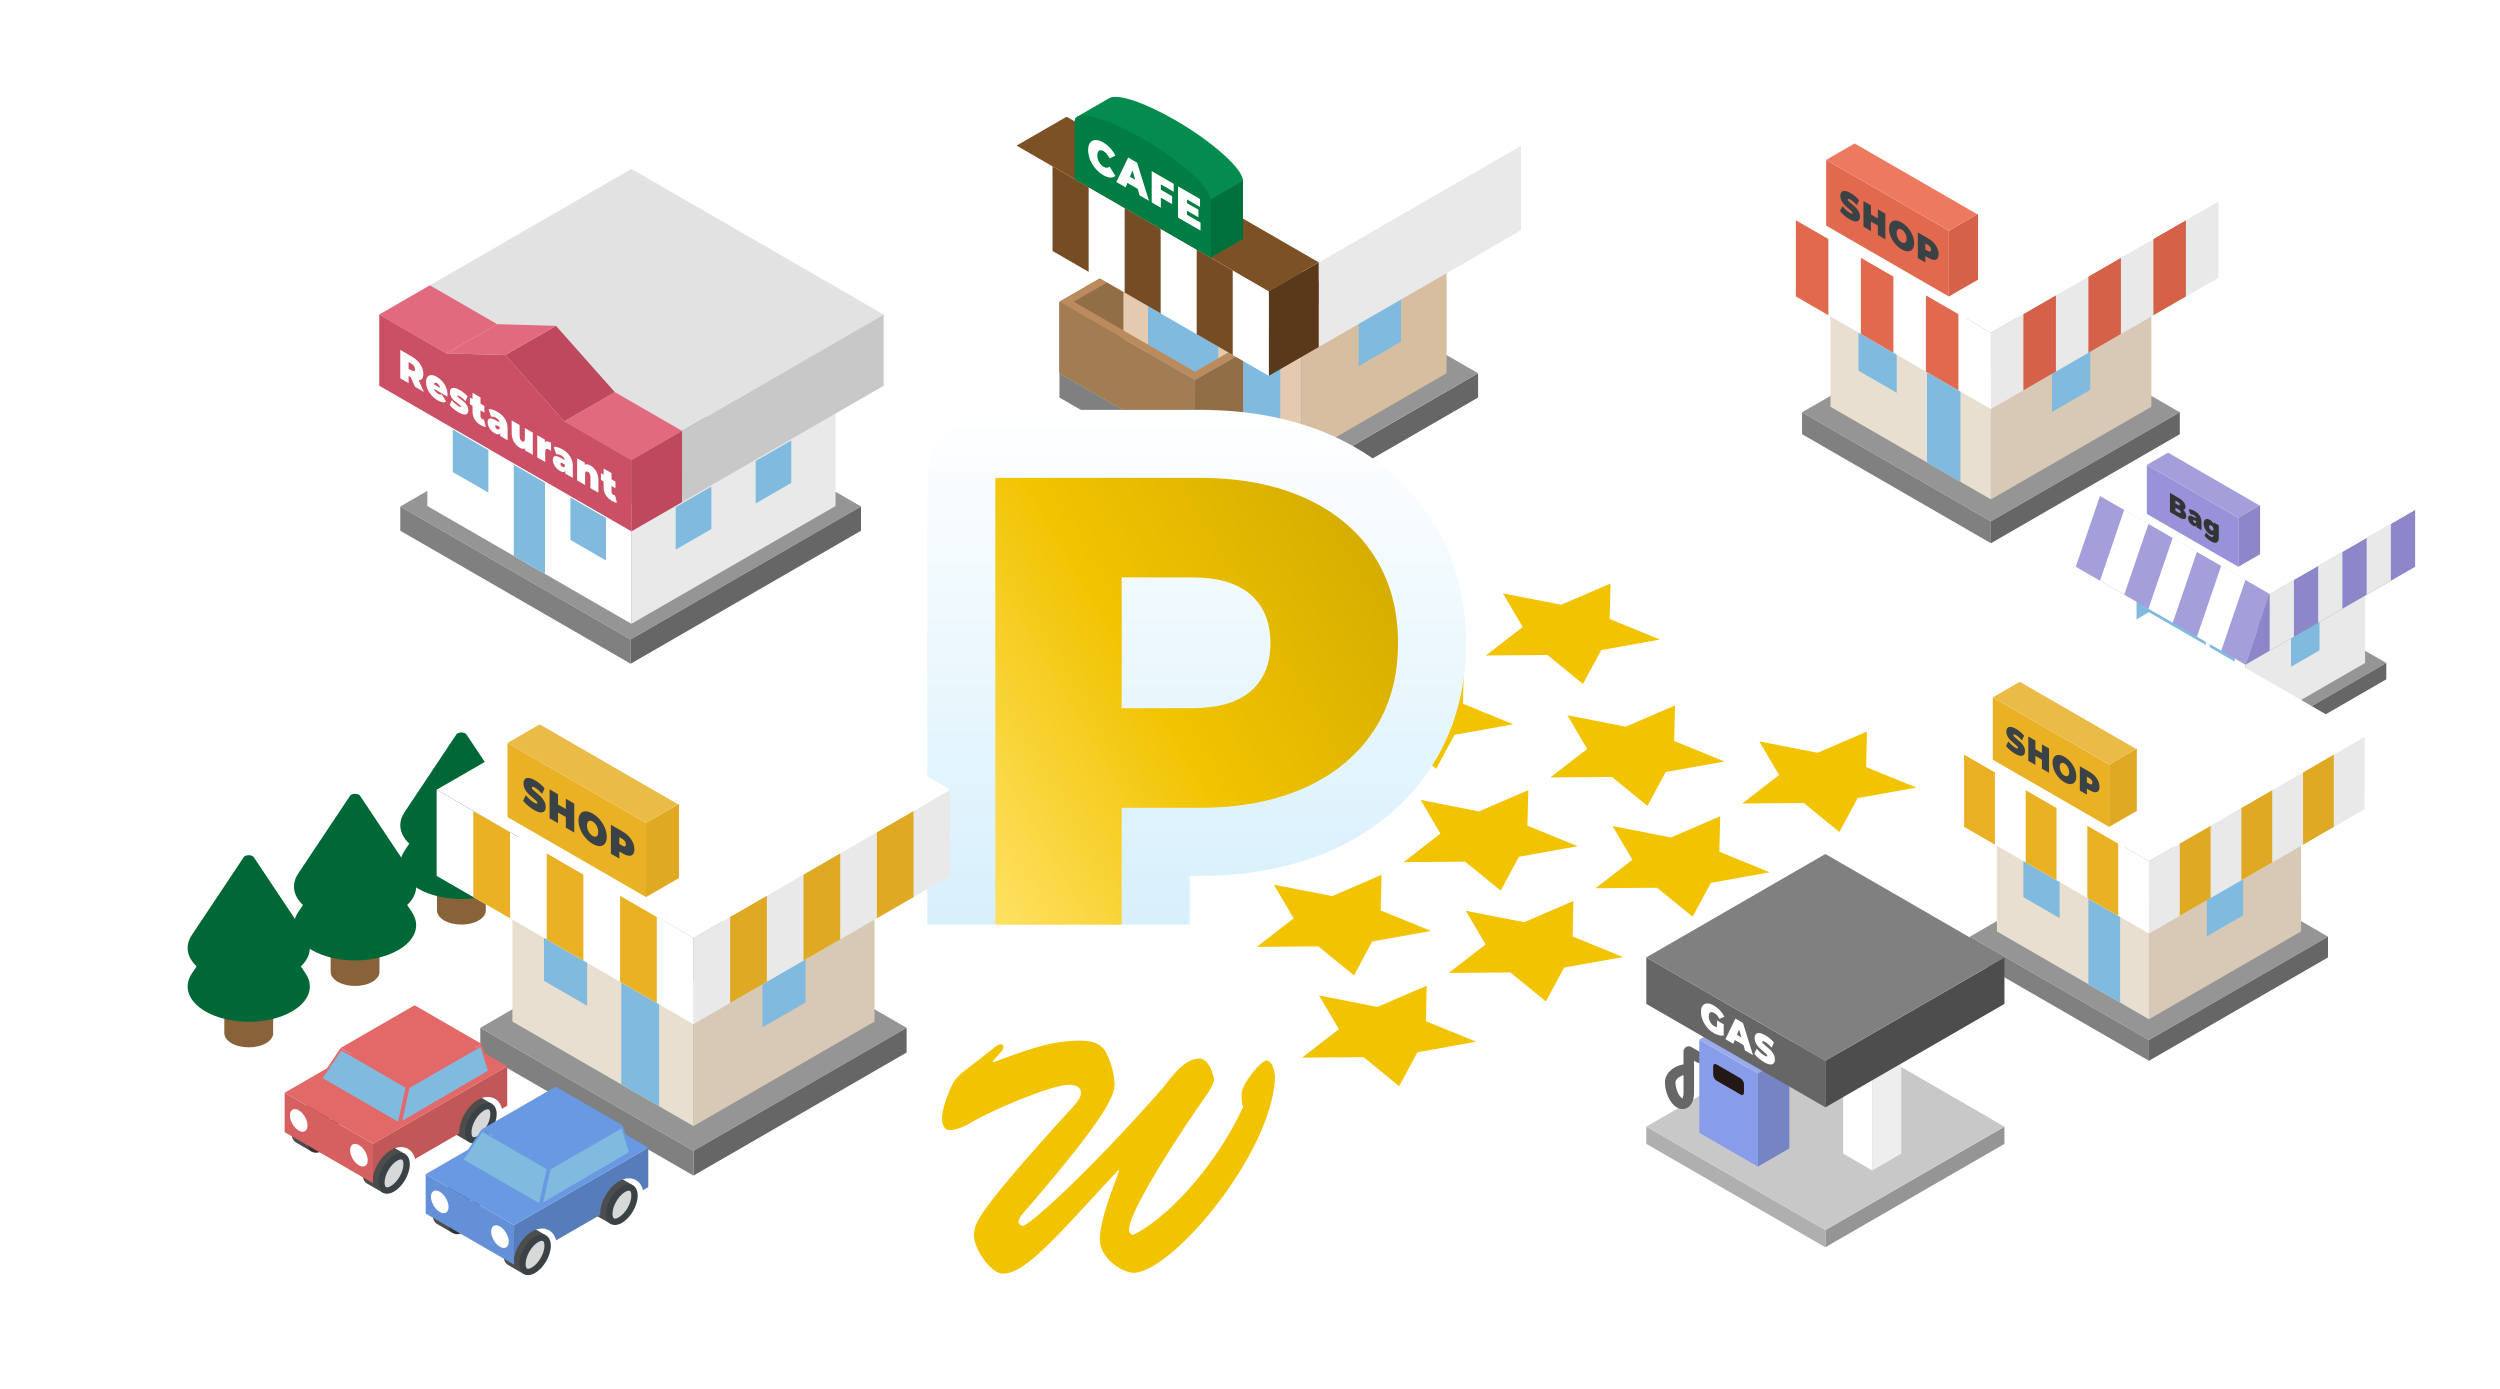 <?xml version="1.0" encoding="utf-8"?>
<!-- Generator: Adobe Illustrator 15.1.0, SVG Export Plug-In . SVG Version: 6.00 Build 0)  -->
<!DOCTYPE svg PUBLIC "-//W3C//DTD SVG 1.1//EN" "http://www.w3.org/Graphics/SVG/1.1/DTD/svg11.dtd">
<svg version="1.1" id="obj" xmlns="http://www.w3.org/2000/svg" xmlns:xlink="http://www.w3.org/1999/xlink" x="0px" y="0px"
	 width="258.858px" height="143.777px" viewBox="0 0 258.858 143.777" enable-background="new 0 0 258.858 143.777"
	 xml:space="preserve">
<rect fill="none" width="258.858" height="143.777"/>
<g>
	<g opacity="0.8">
		<path fill="#FFFFFF" d="M84.18,88.676c-2.522,0-4.955-0.569-6.674-1.563L26.629,57.738c-1.405-0.812-2.211-1.827-2.21-2.787
			c0-0.96,0.806-1.976,2.21-2.786l31.998-18.473c1.719-0.992,4.151-1.562,6.672-1.562c2.523,0,4.955,0.569,6.675,1.563
			l50.874,29.373c1.404,0.812,2.211,1.827,2.211,2.787s-0.807,1.976-2.211,2.787L90.853,87.113
			C89.134,88.106,86.702,88.676,84.18,88.676z"/>
	</g>
	<g opacity="0.8">
		<path fill="#FFFFFF" d="M141.819,121.953c-2.521,0-4.954-0.569-6.673-1.563L92.701,95.887c-1.405-0.812-2.211-1.827-2.211-2.787
			s0.806-1.976,2.211-2.787L158.2,52.496c1.721-0.993,4.152-1.563,6.676-1.563c2.521,0,4.953,0.569,6.673,1.562l42.445,24.504
			c1.405,0.811,2.21,1.826,2.21,2.786s-0.805,1.976-2.21,2.787l-65.501,37.818C146.774,121.384,144.341,121.953,141.819,121.953z"/>
	</g>
	<g opacity="0.8">
		<path fill="#FFFFFF" d="M131.37,61.429c-2.522,0-4.955-0.569-6.674-1.562L92.7,41.391c-1.404-0.811-2.21-1.826-2.21-2.786
			c0-0.961,0.806-1.977,2.211-2.787l31.996-18.471c1.72-0.992,4.152-1.562,6.675-1.562c2.521,0,4.955,0.569,6.674,1.562
			l31.995,18.471c1.405,0.811,2.21,1.827,2.21,2.787s-0.805,1.976-2.209,2.786l-32,18.477
			C136.323,60.859,133.891,61.429,131.37,61.429z"/>
	</g>
	<g opacity="0.8">
		<path fill="#FFFFFF" d="M206.147,66.396c-2.514,0-4.945-0.57-6.67-1.566L172.981,49.53c-1.48-0.854-2.328-1.955-2.328-3.021
			s0.848-2.166,2.328-3.021l26.498-15.299c1.725-0.996,4.156-1.566,6.67-1.566s4.945,0.57,6.67,1.566l26.494,15.297
			c1.48,0.854,2.33,1.955,2.33,3.021s-0.85,2.166-2.329,3.021l-26.498,15.301C211.091,65.825,208.661,66.396,206.147,66.396z"/>
	</g>
	<g opacity="0.8">
		<path fill="#FFFFFF" d="M111.684,139.353c-2.522,0-4.955-0.569-6.674-1.562l-14.938-8.627c-1.404-0.811-2.21-1.826-2.21-2.786
			s0.806-1.977,2.211-2.787l14.938-8.623c1.72-0.992,4.152-1.562,6.675-1.562c2.521,0,4.954,0.569,6.674,1.562l14.938,8.623
			c1.405,0.811,2.21,1.827,2.21,2.787s-0.805,1.976-2.209,2.786l-14.942,8.627C116.638,138.783,114.206,139.353,111.684,139.353z"/>
	</g>
	<g opacity="0.8">
		<path fill="#FFFFFF" d="M232.5,82.01c-2.262,0-4.447-0.514-5.998-1.409l-13.064-7.544c-1.332-0.769-2.095-1.759-2.095-2.717
			s0.763-1.948,2.095-2.716l13.066-7.545c1.551-0.896,3.736-1.409,5.998-1.409c2.26,0,4.447,0.514,5.998,1.409l13.066,7.545
			c1.33,0.768,2.094,1.758,2.094,2.716s-0.764,1.948-2.094,2.716l-13.068,7.545C236.948,81.496,234.76,82.01,232.5,82.01z"/>
	</g>
	<g opacity="0.8">
		<path fill="#FFFFFF" d="M222.51,114.055c-2.521,0-4.954-0.569-6.674-1.563l-18.311-10.574c-1.404-0.811-2.209-1.826-2.21-2.786
			c0-0.961,0.806-1.977,2.21-2.788l18.314-10.572c1.72-0.993,4.151-1.563,6.674-1.563c2.521,0,4.955,0.569,6.674,1.563
			l18.311,10.572c1.404,0.811,2.21,1.826,2.21,2.787c0,0.96-0.806,1.976-2.21,2.787l-18.315,10.574
			C227.463,113.485,225.032,114.055,222.51,114.055z"/>
	</g>
	<g opacity="0.8">
		<path fill="#FFFFFF" d="M55.842,137.485c-2.131,0-4.188-0.48-5.641-1.319l-43-24.828c-1.188-0.686-1.868-1.544-1.868-2.355
			s0.681-1.67,1.868-2.355l43.003-24.824c1.453-0.839,3.51-1.319,5.641-1.319s4.188,0.48,5.641,1.319l42.997,24.824
			c1.187,0.686,1.868,1.544,1.868,2.355s-0.681,1.67-1.868,2.355l-43.001,24.828C60.029,137.005,57.973,137.485,55.842,137.485z"/>
	</g>
	<g>
		<g>
			<g>
				<g>
					<polygon fill="#959595" points="65.299,38.666 41.447,52.443 65.299,66.211 89.151,52.443 					"/>
					<polygon fill="#808080" points="65.299,68.725 41.447,54.953 41.447,52.443 65.299,66.211 					"/>
					<polygon fill="#666666" points="89.151,54.953 65.299,68.725 65.299,66.211 89.151,52.443 					"/>
				</g>
			</g>
			<g>
				<g>
					<polygon fill="#FFFFFF" points="44.248,52.395 65.379,64.59 65.379,52.139 44.248,39.939 					"/>
					<polygon fill="#80BBDF" points="59.063,55.908 62.75,58.037 62.75,53.637 59.063,51.506 					"/>
					<polygon fill="#80BBDF" points="46.877,48.877 50.569,51.006 50.569,46.607 46.877,44.475 					"/>
					<polygon fill="#80BBDF" points="53.198,57.559 56.434,59.428 56.434,49.992 53.198,48.123 					"/>
					<polygon fill="#E9E9E9" points="65.379,64.59 86.516,52.395 86.516,39.941 65.379,52.139 					"/>
					<polygon fill="#80BBDF" points="69.965,56.91 73.659,54.779 73.659,50.379 69.965,52.512 					"/>
					<polygon fill="#80BBDF" points="78.243,52.131 81.932,50.002 81.932,45.604 78.243,47.732 					"/>
				</g>
			</g>
			<g>
				<g>
					<polygon fill="#E2E2E2" points="65.379,17.492 39.27,32.568 65.379,47.646 91.497,32.568 					"/>
					<polygon fill="#E26A7F" points="63.659,40.602 58.419,43.625 65.379,47.646 70.625,44.619 					"/>
					<polygon fill="#E26A7F" points="44.508,29.543 39.27,32.568 46.233,36.594 51.477,33.564 					"/>
					<polygon fill="#BE485D" points="70.625,44.619 65.379,47.646 65.379,55.018 70.625,51.99 					"/>
					<polygon fill="#C8C8C8" points="91.497,32.568 70.625,44.619 70.625,51.99 91.497,39.941 					"/>
					<polygon fill="#CB4F65" points="58.419,43.625 52.323,36.762 46.233,36.594 39.27,32.568 39.27,39.939 65.379,55.018 
						65.379,47.646 					"/>
					<polygon fill="#BE485D" points="57.565,33.738 52.323,36.762 58.419,43.625 63.659,40.602 					"/>
					<polygon fill="#E26A7F" points="57.565,33.738 52.323,36.762 46.233,36.594 51.477,33.564 					"/>
					<g>
						<path fill="#FFFFFF" d="M42.538,39.064l-0.233-0.135v0.74l-0.859-0.496V36.23l1.227,0.708c0.236,0.136,0.441,0.3,0.616,0.49
							s0.31,0.397,0.404,0.62s0.142,0.446,0.142,0.671c0,0.21-0.041,0.37-0.124,0.479c-0.083,0.108-0.202,0.165-0.357,0.168
							l0.535,1.217l-0.918-0.529L42.538,39.064z M42.879,37.914c-0.059-0.094-0.146-0.175-0.262-0.242l-0.313-0.181v0.69
							l0.313,0.181c0.117,0.067,0.204,0.087,0.262,0.061s0.088-0.094,0.088-0.203S42.938,38.008,42.879,37.914z"/>
						<path fill="#FFFFFF" d="M46.323,41.061l-1.384-0.799c0.029,0.104,0.078,0.199,0.146,0.284
							c0.068,0.085,0.153,0.157,0.255,0.216c0.087,0.051,0.161,0.08,0.221,0.09c0.059,0.009,0.124,0.003,0.195-0.018l0.43,0.748
							c-0.195,0.135-0.485,0.09-0.871-0.133c-0.24-0.139-0.451-0.311-0.634-0.519c-0.182-0.208-0.323-0.432-0.422-0.671
							c-0.1-0.24-0.149-0.473-0.149-0.7c0-0.229,0.049-0.407,0.147-0.531c0.098-0.124,0.233-0.187,0.404-0.188
							c0.171-0.003,0.363,0.059,0.577,0.182c0.201,0.116,0.385,0.269,0.552,0.457c0.166,0.188,0.299,0.401,0.396,0.637
							c0.099,0.236,0.147,0.479,0.147,0.729C46.333,40.858,46.33,40.931,46.323,41.061z M45.034,39.631
							c-0.056,0.021-0.092,0.076-0.109,0.164l0.641,0.37c-0.017-0.105-0.054-0.201-0.109-0.288
							c-0.056-0.087-0.126-0.154-0.211-0.203C45.16,39.624,45.089,39.609,45.034,39.631z"/>
						<path fill="#FFFFFF" d="M46.959,42.336c-0.165-0.137-0.299-0.27-0.4-0.395l0.226-0.496c0.092,0.117,0.201,0.231,0.328,0.34
							c0.126,0.109,0.249,0.199,0.368,0.268c0.095,0.055,0.161,0.084,0.198,0.087c0.038,0.003,0.057-0.013,0.057-0.049
							s-0.024-0.075-0.071-0.117c-0.048-0.041-0.125-0.1-0.231-0.176c-0.163-0.116-0.301-0.225-0.416-0.325
							c-0.114-0.102-0.214-0.227-0.3-0.378c-0.086-0.15-0.129-0.319-0.129-0.507c0-0.148,0.039-0.261,0.117-0.333
							c0.077-0.073,0.193-0.1,0.348-0.081s0.339,0.092,0.555,0.216c0.151,0.087,0.298,0.188,0.442,0.304
							c0.145,0.115,0.268,0.233,0.37,0.354l-0.226,0.497c-0.175-0.214-0.366-0.38-0.575-0.5c-0.18-0.104-0.27-0.12-0.27-0.046
							c0,0.035,0.024,0.076,0.073,0.119s0.125,0.102,0.229,0.177c0.163,0.116,0.301,0.226,0.414,0.327
							c0.112,0.101,0.212,0.228,0.298,0.378s0.129,0.319,0.129,0.507c0,0.145-0.039,0.252-0.117,0.324s-0.194,0.101-0.35,0.08
							c-0.155-0.02-0.343-0.093-0.563-0.221C47.292,42.592,47.125,42.475,46.959,42.336z"/>
						<path fill="#FFFFFF" d="M50.304,44.208c-0.124,0.01-0.292-0.047-0.506-0.17c-0.279-0.161-0.494-0.363-0.645-0.605
							c-0.15-0.242-0.226-0.519-0.226-0.831v-0.588l-0.273-0.158v-0.693l0.273,0.158v-0.645l0.823,0.476v0.644l0.408,0.235v0.693
							l-0.408-0.235v0.581c0,0.069,0.016,0.134,0.047,0.19c0.032,0.059,0.073,0.102,0.124,0.131c0.07,0.041,0.132,0.055,0.186,0.044
							L50.304,44.208z"/>
						<path fill="#FFFFFF" d="M52.279,43.357c0.185,0.287,0.277,0.619,0.277,0.995v1.236l-0.765-0.441v-0.303
							c-0.095,0.175-0.283,0.181-0.564,0.019c-0.158-0.091-0.292-0.199-0.402-0.327c-0.111-0.126-0.194-0.261-0.252-0.401
							c-0.057-0.141-0.085-0.278-0.085-0.413c0-0.227,0.075-0.356,0.226-0.388c0.15-0.029,0.379,0.043,0.685,0.22l0.332,0.191
							c-0.027-0.194-0.152-0.356-0.375-0.485c-0.09-0.053-0.181-0.088-0.273-0.11c-0.092-0.021-0.171-0.021-0.237-0.004
							l-0.262-0.777c0.114-0.017,0.252,0,0.413,0.047s0.322,0.117,0.483,0.21C51.828,42.826,52.095,43.07,52.279,43.357z
							 M51.631,44.47c0.046-0.01,0.08-0.044,0.102-0.104v-0.16l-0.204-0.117c-0.167-0.097-0.251-0.081-0.251,0.048
							c0,0.054,0.018,0.108,0.053,0.163c0.035,0.056,0.083,0.1,0.144,0.135C51.533,44.468,51.585,44.48,51.631,44.47z"/>
						<path fill="#FFFFFF" d="M55.166,44.796v2.3l-0.783-0.452v-0.219c-0.073,0.045-0.158,0.062-0.255,0.048
							c-0.097-0.012-0.2-0.05-0.31-0.113c-0.252-0.146-0.455-0.352-0.607-0.617c-0.153-0.268-0.23-0.579-0.23-0.938v-1.27
							l0.823,0.476v1.105c0,0.156,0.022,0.281,0.066,0.374c0.043,0.092,0.107,0.163,0.192,0.212
							c0.081,0.047,0.147,0.048,0.201,0.005c0.053-0.044,0.08-0.146,0.08-0.306v-1.08L55.166,44.796z"/>
						<path fill="#FFFFFF" d="M57.056,45.845v0.841c-0.066-0.05-0.126-0.09-0.182-0.122c-0.282-0.162-0.423-0.079-0.423,0.253v1.021
							l-0.823-0.476v-2.3l0.783,0.452v0.248C56.557,45.653,56.771,45.681,57.056,45.845z"/>
						<path fill="#FFFFFF" d="M59.031,47.256c0.185,0.287,0.277,0.619,0.277,0.995v1.236l-0.765-0.442v-0.303
							c-0.095,0.176-0.283,0.182-0.564,0.02c-0.158-0.092-0.292-0.2-0.402-0.327c-0.111-0.126-0.194-0.261-0.252-0.401
							c-0.057-0.141-0.085-0.278-0.085-0.413c0-0.227,0.075-0.356,0.226-0.388c0.15-0.03,0.379,0.043,0.685,0.22l0.332,0.191
							c-0.027-0.195-0.152-0.357-0.375-0.486c-0.09-0.052-0.181-0.088-0.273-0.109c-0.092-0.021-0.171-0.022-0.237-0.004
							l-0.262-0.777c0.114-0.017,0.252,0,0.413,0.047c0.161,0.046,0.322,0.117,0.483,0.21C58.58,46.725,58.847,46.969,59.031,47.256
							z M58.383,48.368c0.046-0.01,0.08-0.045,0.102-0.104v-0.16l-0.204-0.117c-0.167-0.098-0.251-0.081-0.251,0.048
							c0,0.054,0.018,0.107,0.053,0.163s0.083,0.1,0.144,0.135C58.285,48.366,58.337,48.379,58.383,48.368z"/>
						<path fill="#FFFFFF" d="M61.734,48.802c0.149,0.257,0.224,0.558,0.224,0.903v1.312l-0.823-0.476v-1.148
							c0-0.262-0.081-0.441-0.243-0.535c-0.093-0.053-0.168-0.059-0.225-0.018s-0.086,0.142-0.086,0.301v1.081l-0.822-0.475v-2.3
							l0.783,0.451v0.227c0.077-0.045,0.167-0.061,0.27-0.046c0.102,0.015,0.212,0.056,0.331,0.125
							C61.387,48.346,61.584,48.545,61.734,48.802z"/>
						<path fill="#FFFFFF" d="M63.875,52.044c-0.124,0.01-0.293-0.047-0.506-0.17c-0.279-0.161-0.494-0.363-0.645-0.605
							s-0.226-0.52-0.226-0.831v-0.589l-0.273-0.157v-0.693l0.273,0.157v-0.644l0.822,0.476v0.644l0.408,0.235v0.693l-0.408-0.235
							v0.581c0,0.069,0.017,0.133,0.048,0.19c0.031,0.059,0.072,0.102,0.124,0.131c0.069,0.041,0.132,0.055,0.186,0.044
							L63.875,52.044z"/>
					</g>
				</g>
			</g>
		</g>
	</g>
	<g>
		<g>
			<g>
				<g>
					<polygon fill="#959595" points="206.145,31.4 225.702,42.689 206.145,53.98 186.59,42.689 					"/>
					<polygon fill="#666666" points="225.702,44.959 206.145,56.25 206.145,53.98 225.702,42.689 					"/>
					<polygon fill="#808080" points="206.145,56.25 186.59,44.957 186.59,42.689 206.145,53.98 					"/>
				</g>
			</g>
			<g>
				<g>
					<polygon fill="#D7C9B5" points="206.147,51.709 222.76,42.117 222.756,28.756 206.145,38.348 					"/>
					<polygon fill="#80BBDF" points="216.432,40.365 212.469,42.65 212.469,37.93 216.432,35.645 					"/>
					<polygon fill="#E9DFD1" points="206.147,51.709 189.534,42.117 189.534,28.756 206.147,38.348 					"/>
					<polygon fill="#80BBDF" points="196.393,40.67 192.432,38.387 192.432,33.666 196.393,35.947 					"/>
					<polygon fill="#80BBDF" points="202.991,49.887 199.524,47.889 199.524,37.756 202.991,39.762 					"/>
				</g>
			</g>
			<g>
				<g>
					<polygon fill="#E9E9E9" points="206.145,34.451 229.708,20.848 229.704,28.756 206.145,42.357 					"/>
					<g>
						<polygon fill="#D46148" points="219.606,26.678 216.241,28.621 216.241,36.529 219.606,34.584 						"/>
						<polygon fill="#D46148" points="226.336,22.791 222.973,24.732 222.973,32.643 226.336,30.697 						"/>
						<polygon fill="#D46148" points="212.877,30.564 209.51,32.51 209.51,40.416 212.877,38.471 						"/>
					</g>
					<polygon fill="#FFFFFF" points="182.586,20.848 206.145,34.451 206.145,42.357 182.586,28.756 					"/>
					<g>
						<polygon fill="#E0694E" points="196.047,28.621 192.68,26.676 192.68,34.584 196.047,36.529 						"/>
						<polygon fill="#E0694E" points="202.78,32.51 199.413,30.564 199.413,38.471 202.78,40.416 						"/>
						<polygon fill="#E0694E" points="189.317,24.732 185.952,22.791 185.952,30.697 189.317,32.643 						"/>
					</g>
					<polygon fill="#FFFFFF" points="206.145,7.248 229.704,20.848 206.145,34.451 182.586,20.848 					"/>
				</g>
			</g>
			<g>
				<g>
					<polygon fill="#D46148" points="204.815,28.955 201.79,30.697 201.79,23.889 204.815,22.139 					"/>
					<polygon fill="#E0694E" points="201.79,30.697 189.086,23.363 189.086,16.555 201.79,23.889 					"/>
					<polygon fill="#ED7A5F" points="201.79,23.889 189.086,16.555 192.036,14.854 204.737,22.186 					"/>
					<g>
						<path fill="#3B4245" d="M190.965,22.316c-0.182-0.153-0.33-0.306-0.445-0.457l0.25-0.508c0.108,0.137,0.231,0.267,0.367,0.389
							c0.136,0.123,0.266,0.221,0.391,0.293c0.107,0.062,0.185,0.094,0.23,0.096c0.046,0.003,0.068-0.021,0.068-0.068
							c0-0.056-0.029-0.113-0.09-0.177c-0.061-0.063-0.159-0.15-0.297-0.263c-0.178-0.146-0.326-0.276-0.443-0.395
							c-0.119-0.118-0.223-0.258-0.31-0.422c-0.088-0.162-0.132-0.34-0.132-0.533c0-0.166,0.041-0.295,0.122-0.385
							s0.202-0.127,0.363-0.112s0.356,0.088,0.587,0.221c0.156,0.091,0.313,0.2,0.465,0.328c0.151,0.127,0.285,0.262,0.402,0.404
							l-0.234,0.515c-0.225-0.262-0.438-0.451-0.641-0.567c-0.199-0.115-0.299-0.117-0.299-0.006c0,0.053,0.029,0.11,0.09,0.171
							c0.059,0.061,0.156,0.145,0.291,0.254c0.176,0.139,0.324,0.268,0.443,0.387c0.121,0.119,0.226,0.26,0.314,0.422
							c0.089,0.163,0.133,0.341,0.133,0.532c0,0.167-0.04,0.295-0.121,0.384c-0.081,0.088-0.202,0.126-0.363,0.113
							c-0.161-0.015-0.356-0.087-0.586-0.22C191.331,22.602,191.145,22.47,190.965,22.316z"/>
						<path fill="#3B4245" d="M195.215,22.129v2.655l-0.775-0.448v-0.979l-0.716-0.413v0.979l-0.775-0.448V20.82l0.775,0.447v0.94
							l0.716,0.413v-0.939L195.215,22.129z"/>
						<path fill="#3B4245" d="M196.232,25.254c-0.197-0.233-0.352-0.487-0.463-0.763c-0.112-0.276-0.168-0.548-0.168-0.813
							s0.056-0.471,0.168-0.617c0.111-0.146,0.266-0.223,0.463-0.229c0.196-0.005,0.419,0.064,0.667,0.207s0.471,0.331,0.667,0.563
							c0.197,0.233,0.352,0.487,0.464,0.763c0.111,0.275,0.167,0.546,0.167,0.812s-0.056,0.472-0.167,0.619
							c-0.112,0.146-0.267,0.223-0.464,0.228c-0.196,0.005-0.419-0.064-0.667-0.207S196.428,25.485,196.232,25.254z M197.161,25.161
							c0.077-0.01,0.139-0.051,0.186-0.124c0.045-0.074,0.068-0.177,0.068-0.312c0-0.134-0.023-0.265-0.068-0.391
							c-0.047-0.126-0.108-0.239-0.186-0.339c-0.078-0.1-0.166-0.177-0.262-0.232s-0.184-0.078-0.262-0.068
							c-0.077,0.01-0.139,0.051-0.186,0.124c-0.045,0.073-0.068,0.177-0.068,0.311c0,0.135,0.023,0.265,0.068,0.392
							c0.047,0.126,0.108,0.238,0.186,0.338c0.078,0.1,0.166,0.177,0.262,0.232S197.083,25.17,197.161,25.161z"/>
						<path fill="#3B4245" d="M200.239,25.149c0.158,0.173,0.279,0.358,0.364,0.56s0.128,0.402,0.128,0.605
							c0,0.201-0.043,0.354-0.128,0.457c-0.085,0.102-0.206,0.148-0.364,0.138c-0.158-0.01-0.344-0.075-0.556-0.198l-0.331-0.191
							v0.652l-0.776-0.448v-2.655l1.107,0.64C199.895,24.83,200.081,24.978,200.239,25.149z M199.87,26.047
							c0.053-0.023,0.08-0.086,0.08-0.185s-0.027-0.189-0.08-0.274c-0.052-0.086-0.131-0.157-0.236-0.218l-0.281-0.163v0.622
							l0.281,0.163C199.739,26.053,199.818,26.07,199.87,26.047z"/>
					</g>
				</g>
			</g>
		</g>
	</g>
	<g>
		<polygon fill="#F1C300" points="155.616,61.436 157.667,64.922 153.85,67.869 160.227,67.818 163.905,70.824 165.795,67.313 
			171.875,66.221 166.674,64.096 166.758,60.42 161.653,62.619 		"/>
		<polygon fill="#F1C300" points="140.422,70.205 142.471,73.693 138.657,76.643 145.032,76.594 148.711,79.598 150.602,76.084 
			156.684,74.994 151.483,72.869 151.565,69.189 146.459,71.391 		"/>
		<polygon fill="#F1C300" points="125.229,78.979 127.278,82.465 123.462,85.414 129.84,85.365 133.518,88.369 135.407,84.857 
			141.491,83.766 136.288,81.641 136.372,77.961 131.266,80.162 		"/>
		<polygon fill="#F1C300" points="182.163,76.764 184.211,80.248 180.399,83.197 186.774,83.146 190.452,86.15 192.344,82.639 
			198.426,81.549 193.223,79.424 193.307,75.744 188.2,77.947 		"/>
		<polygon fill="#F1C300" points="166.969,85.533 169.02,89.021 165.208,91.971 171.581,91.92 175.258,94.922 177.149,91.412 
			183.231,90.32 178.03,88.197 178.114,84.516 173.006,86.717 		"/>
		<polygon fill="#F1C300" points="151.776,94.307 153.825,97.791 150.012,100.74 156.385,100.689 160.063,103.693 161.956,100.182 
			168.04,99.094 162.836,96.967 162.918,93.287 157.813,95.488 		"/>
		<polygon fill="#F1C300" points="136.583,103.076 138.631,106.564 134.817,109.514 141.194,109.463 144.872,112.467 
			146.762,108.955 152.842,107.861 147.643,105.74 147.727,102.061 142.62,104.262 		"/>
		<polygon fill="#F1C300" points="162.292,74.061 164.342,77.547 160.528,80.496 166.903,80.445 170.579,83.449 172.471,79.936 
			178.551,78.848 173.35,76.723 173.436,73.041 168.329,75.244 		"/>
		<polygon fill="#F1C300" points="147.098,82.83 149.149,86.316 145.334,89.268 151.708,89.219 155.385,92.221 157.278,88.711 
			163.356,87.619 158.157,85.494 158.241,81.814 153.133,84.018 		"/>
		<polygon fill="#F1C300" points="131.903,91.604 133.952,95.092 130.137,98.039 136.516,97.99 140.194,100.994 142.083,97.48 
			148.165,96.393 142.963,94.268 143.047,90.584 137.94,92.787 		"/>
	</g>
	<g>
		<g>
			<g>
				<g>
					<polygon fill="#666666" points="153.045,41.164 131.372,53.676 131.372,51.168 153.045,38.648 					"/>
					<polygon fill="#959595" points="131.372,26.135 109.698,38.648 131.372,51.168 153.045,38.648 					"/>
					<polygon fill="#808080" points="131.372,53.676 109.698,41.164 109.698,38.648 131.372,51.168 					"/>
				</g>
			</g>
			<g>
				<g>
					<polygon fill="#926E47" points="117.125,26.951 109.698,31.244 109.698,38.648 117.125,34.357 					"/>
					<polygon fill="#E4CBAF" points="134.731,47.336 116.321,36.707 116.321,21.9 134.731,32.527 					"/>
					<polygon fill="#80BBDF" points="126.139,42.375 118.866,38.174 118.866,26.951 126.139,31.15 					"/>
					<polygon fill="#80BBDF" points="132.567,46.088 128.719,43.865 128.719,32.643 132.567,34.861 					"/>
					<polygon fill="#D7BEA0" points="134.731,47.336 149.782,38.648 149.782,23.842 134.731,32.527 					"/>
					<polygon fill="#80BBDF" points="145.065,35.381 140.674,37.916 140.674,32.684 145.065,30.152 					"/>
					<polygon fill="#926E47" points="128.719,36.459 123.727,39.346 123.727,46.752 128.719,43.863 					"/>
					<polygon fill="#A27C52" points="123.727,39.346 109.698,31.244 109.698,38.648 123.727,46.752 					"/>
					<polygon fill="#BB8B5E" points="128.719,36.459 127.983,36.033 123.731,38.49 111.178,31.238 114.629,29.25 113.889,28.824 
						109.698,31.244 110.434,31.67 110.434,31.67 123.727,39.346 124.467,38.914 124.467,38.914 					"/>
				</g>
			</g>
			<g>
				<g>
					<polygon fill="#E9E9E9" points="136.543,27.164 157.483,15.076 157.483,23.842 136.543,35.93 					"/>
					<polygon fill="#59391A" points="131.372,30.152 136.543,27.164 136.543,35.93 131.372,38.914 					"/>
					<polygon fill="#FFFFFF" points="105.255,15.076 131.372,30.152 131.372,38.914 105.255,23.842 					"/>
					<g>
						<polygon fill="#754C24" points="120.178,23.691 116.45,21.541 116.45,30.301 120.178,32.455 						"/>
						<polygon fill="#754C24" points="127.641,28 123.909,25.846 123.909,34.607 127.641,36.762 						"/>
						<polygon fill="#754C24" points="112.721,19.383 108.983,17.23 108.983,25.99 112.721,28.148 						"/>
					</g>
					<polygon fill="#FFFFFF" points="131.368,0 157.483,15.076 136.543,27.164 110.434,12.088 					"/>
					<polygon fill="#7D5126" points="105.255,15.076 131.372,30.152 136.543,27.164 110.434,12.088 					"/>
				</g>
			</g>
			<g>
				<g>
					<path fill="#048B4E" d="M121.667,12.426c-3.24-1.865-5.959-2.744-6.781-2.273h-0.005l-3.356,1.932l3.105,3.279v1.252
						l2.623,1.516l8.098,8.545l3.354-1.936v-6.02C128.704,17.492,125.555,14.676,121.667,12.426z"/>
					<path fill="#007D42" d="M118.313,14.365c-3.885-2.246-7.037-3.066-7.037-1.834v6.021l14.074,8.123V20.66
						C125.35,19.426,122.202,16.609,118.313,14.365z"/>
					<g>
						<path fill="#FFFFFF" d="M113.43,17.455c-0.237-0.281-0.424-0.588-0.559-0.924s-0.201-0.667-0.201-0.994
							c0-0.326,0.066-0.58,0.201-0.759c0.135-0.181,0.321-0.272,0.559-0.279c0.238-0.006,0.506,0.077,0.802,0.248
							c0.272,0.157,0.515,0.353,0.729,0.587c0.213,0.234,0.389,0.496,0.528,0.787l-0.597,0.27c-0.174-0.353-0.379-0.598-0.613-0.733
							c-0.197-0.114-0.356-0.132-0.477-0.056c-0.12,0.077-0.18,0.24-0.18,0.486c0,0.247,0.06,0.478,0.18,0.693
							c0.12,0.217,0.279,0.381,0.477,0.495c0.234,0.136,0.439,0.128,0.613-0.024l0.597,0.959c-0.14,0.129-0.315,0.188-0.528,0.176
							c-0.215-0.012-0.457-0.097-0.729-0.254C113.936,17.961,113.668,17.735,113.43,17.455z"/>
						<path fill="#FFFFFF" d="M117.803,19.556l-1.065-0.615l-0.188,0.456l-0.961-0.555l1.226-2.53l0.929,0.536l1.227,3.945
							l-0.978-0.564L117.803,19.556z M117.543,18.619l-0.273-0.972l-0.272,0.657L117.543,18.619z"/>
						<path fill="#FFFFFF" d="M120.197,19.088v0.555l1.169,0.676v0.823l-1.169-0.676v1.036l-0.946-0.546v-3.237l2.279,1.316v0.823
							L120.197,19.088z"/>
						<path fill="#FFFFFF" d="M124.307,23.052v0.823l-2.332-1.346v-3.237l2.279,1.315v0.824l-1.35-0.779v0.379l1.186,0.684v0.787
							l-1.186-0.686v0.426L124.307,23.052z"/>
					</g>
					<polygon fill="#00703B" points="125.35,20.66 128.704,18.721 128.704,24.74 125.35,26.676 					"/>
				</g>
			</g>
		</g>
	</g>
	<g>
		<g>
			<path fill="#886239" d="M45.246,89.936v4.336l0,0c0,0.373,0.246,0.75,0.74,1.033c0.991,0.572,2.592,0.572,3.576,0
				c0.496-0.283,0.74-0.66,0.74-1.033l0,0v-4.336H45.246z"/>
			<path fill="#006837" d="M53.678,84.129h0.006l-5.39-8.086H48.29c-0.029-0.041-0.065-0.08-0.123-0.111
				c-0.216-0.125-0.568-0.125-0.787,0c-0.055,0.031-0.094,0.07-0.122,0.109h-0.003l-5.389,8.086h0.004
				c-0.87,1.309-0.397,2.846,1.426,3.898c2.475,1.43,6.481,1.43,8.954,0C54.075,86.973,54.548,85.436,53.678,84.129z"/>
			<path fill="#006837" d="M53.678,88.119h0.006l-5.39-8.086H48.29c-0.029-0.039-0.065-0.078-0.123-0.113
				c-0.216-0.123-0.568-0.123-0.787,0c-0.055,0.035-0.094,0.07-0.122,0.113h-0.003l-5.389,8.086h0.004
				c-0.87,1.305-0.397,2.842,1.426,3.898c2.475,1.426,6.481,1.426,8.954-0.002C54.075,90.961,54.548,89.426,53.678,88.119z"/>
		</g>
		<g>
			<path fill="#886239" d="M34.236,96.289v4.34l0,0c0,0.373,0.247,0.748,0.739,1.033c0.993,0.568,2.592,0.568,3.577,0
				c0.497-0.285,0.74-0.66,0.74-1.033l0,0v-4.34H34.236z"/>
			<path fill="#006837" d="M42.667,90.484h0.006l-5.39-8.084h-0.002c-0.027-0.043-0.068-0.082-0.125-0.115
				c-0.215-0.123-0.568-0.123-0.785,0c-0.055,0.033-0.096,0.072-0.123,0.111h-0.002l-5.39,8.086h0.005
				c-0.871,1.309-0.398,2.844,1.427,3.898c2.474,1.428,6.481,1.428,8.952,0C43.066,93.326,43.539,91.791,42.667,90.484z"/>
			<path fill="#006837" d="M42.667,94.475h0.006l-5.39-8.088h-0.002c-0.027-0.039-0.068-0.076-0.125-0.111
				c-0.215-0.125-0.568-0.125-0.785,0c-0.055,0.035-0.096,0.07-0.123,0.111h-0.002l-5.39,8.086h0.005
				c-0.871,1.307-0.398,2.846,1.427,3.9c2.474,1.428,6.481,1.428,8.952,0C43.066,97.318,43.539,95.781,42.667,94.475z"/>
		</g>
		<g>
			<path fill="#886239" d="M23.227,102.645v4.34l0,0c0,0.371,0.248,0.746,0.741,1.031c0.989,0.572,2.59,0.572,3.577,0
				c0.493-0.285,0.739-0.66,0.739-1.031l0,0v-4.34H23.227z"/>
			<path fill="#006837" d="M31.66,96.838h0.004l-5.39-8.086h-0.003c-0.025-0.039-0.066-0.078-0.124-0.111
				c-0.215-0.125-0.567-0.125-0.782,0c-0.059,0.033-0.102,0.072-0.127,0.111l0,0l-5.391,8.086h0.003
				c-0.869,1.311-0.397,2.844,1.429,3.898c2.472,1.428,6.48,1.428,8.953,0C32.058,99.682,32.527,98.148,31.66,96.838z"/>
			<path fill="#006837" d="M31.66,100.83h0.004l-5.39-8.088h-0.003c-0.025-0.039-0.066-0.076-0.124-0.111
				c-0.215-0.125-0.567-0.125-0.782,0c-0.059,0.035-0.102,0.07-0.127,0.111l0,0l-5.391,8.088h0.003
				c-0.869,1.307-0.397,2.842,1.429,3.898c2.472,1.426,6.48,1.426,8.953,0C32.058,103.672,32.527,102.137,31.66,100.83z"/>
		</g>
	</g>
	<path fill="#F1C300" d="M111.01,126.32c-3.607,3.877-5.598,5.557-7.174,5.557c-1.374,0-3.193-2.984-2.986-4.15
		c0.205-0.959-0.654-1.164,10.02-12.871c0.377-0.447,1.061-1.064,1.061-1.682c0-0.65-0.613-0.857-1.195-0.857
		c-1.957,0-8.307,2.779-10.127,3.879c-0.615,0.377-1.543,0.824-2.299,0.824c-0.377,0-1.611-0.48,0.172-4.463
		c0.48-1.1,1.096-1.441,2.059-2.193l2.369-1.859c0.172-0.166,0.477-0.375,0.758-0.375c0.133,0,0.408,0.135,0.064,0.686l-0.963,1.098
		l0.07,0.072c2.814-0.998,5.631-2.197,8.754-2.232c1.029,0,2.059,0.035,2.742,0.928c0.551,0.752,1.068,2.541,1.068,3.463
		c0,1.135-0.24,2.816-9.508,13.527c-0.756,0.893-0.342,1.164-0.033,1.266c0.41,0.172,6.213-4.84,14.412-14.139
		c0.758-0.824,2.162-3.193,3.916-3.193c0.959,0,1.506,1.684,1.506,2.23c0,0.482-0.891,1.754-1.168,2.129
		c-1.475,2.059-7.65,11.293-7.621,13.352c-0.029,0.309,0.242,0.621,0.484,0.516c2.988-1.408,8.238-6.518,11.328-13.215
		c-0.141-0.41-0.172-0.824-0.172-1.27c0-1.166,2.059-3.535,2.57-3.535c0.689,0,0.928,1.338,0.896,1.816
		c-0.311,7.59-10.123,19.531-14.384,20.152c-1.202,0.168-3.741-1.41-3.741-3.402c0-2.125,1.305-5.213,1.991-7.17l-0.067-0.07
		L111.01,126.32z"/>
	<g>
		<linearGradient id="SVGID_1_" gradientUnits="userSpaceOnUse" x1="123.907" y1="42.61" x2="123.907" y2="95.065">
			<stop  offset="0" style="stop-color:#FFFFFF"/>
			<stop  offset="1" style="stop-color:#D7F0FC"/>
		</linearGradient>
		<path fill="url(#SVGID_1_)" d="M148.151,53.668c-2.412-3.715-5.826-6.584-10.156-8.537c-3.988-1.789-8.627-2.695-13.789-2.695
			h-21.148c-3.889,0-7.043,3.152-7.043,7.045v46.252h27.172v-5.047h1.02c5.164,0,9.803-0.91,13.799-2.707
			c4.311-1.941,7.721-4.793,10.127-8.469c2.434-3.703,3.668-8.051,3.668-12.918C151.799,61.732,150.571,57.383,148.151,53.668z"/>
	</g>
	<g>
		<linearGradient id="SVGID_2_" gradientUnits="userSpaceOnUse" x1="94.636" y1="81.394" x2="140.48" y2="54.47">
			<stop  offset="0" style="stop-color:#FFE163"/>
			<stop  offset="0.503" style="stop-color:#F1C300"/>
			<stop  offset="1" style="stop-color:#D6AE00"/>
		</linearGradient>
		<path fill="url(#SVGID_2_)" d="M135.11,51.561c3.08,1.387,5.459,3.367,7.135,5.945c1.676,2.576,2.51,5.605,2.51,9.086
			s-0.834,6.5-2.51,9.053c-1.676,2.555-4.055,4.527-7.135,5.916c-3.09,1.385-6.723,2.08-10.904,2.08h-8.063v12.092h-13.086V49.48
			h21.148C128.387,49.48,132.02,50.172,135.11,51.561z M129.493,71.578c1.363-1.166,2.049-2.826,2.049-4.986
			c0-2.158-0.686-3.832-2.049-5.021c-1.369-1.189-3.393-1.785-6.082-1.785h-7.268V73.33h7.268
			C126.1,73.33,128.124,72.748,129.493,71.578z"/>
	</g>
	<g>
		<g>
			<g>
				<g>
					<polygon fill="#959595" points="71.801,93.678 93.875,106.424 71.801,119.162 49.732,106.424 					"/>
					<polygon fill="#666666" points="93.875,108.98 71.801,121.725 71.801,119.162 93.875,106.424 					"/>
					<polygon fill="#808080" points="71.801,121.725 49.732,108.98 49.732,106.424 71.801,119.162 					"/>
				</g>
			</g>
			<g>
				<g>
					<polygon fill="#D7C9B5" points="71.801,116.6 90.553,105.775 90.551,90.695 71.801,101.52 					"/>
					<polygon fill="#80BBDF" points="83.411,103.797 78.942,106.377 78.942,101.049 83.411,98.471 					"/>
					<polygon fill="#E9DFD1" points="71.801,116.6 53.057,105.775 53.057,90.695 71.801,101.52 					"/>
					<polygon fill="#80BBDF" points="60.795,104.143 56.323,101.564 56.323,96.236 60.795,98.811 					"/>
					<polygon fill="#80BBDF" points="68.245,114.545 64.329,112.287 64.329,100.854 68.245,103.117 					"/>
				</g>
			</g>
			<g>
				<g>
					<polygon fill="#E9E9E9" points="71.801,97.121 98.395,81.771 98.393,90.695 71.801,106.045 					"/>
					<g>
						<polygon fill="#DFA923" points="86.995,88.348 83.196,90.545 83.196,99.465 86.995,97.273 						"/>
						<polygon fill="#DFA923" points="94.592,83.963 90.796,86.154 90.796,95.08 94.592,92.889 						"/>
						<polygon fill="#DFA923" points="79.401,92.734 75.598,94.932 75.598,103.854 79.401,101.658 						"/>
					</g>
					<polygon fill="#FFFFFF" points="45.212,81.771 71.801,97.121 71.801,106.045 45.212,90.695 					"/>
					<g>
						<polygon fill="#EAB125" points="60.405,90.545 56.607,88.348 56.607,97.273 60.405,99.465 						"/>
						<polygon fill="#EAB125" points="68.005,94.932 64.204,92.734 64.204,101.658 68.005,103.854 						"/>
						<polygon fill="#EAB125" points="52.811,86.154 49.01,83.963 49.01,92.889 52.811,95.08 						"/>
					</g>
					<polygon fill="#FFFFFF" points="71.801,66.422 98.393,81.771 71.801,97.121 45.212,81.771 					"/>
				</g>
			</g>
			<g>
				<g>
					<polygon fill="#DFA923" points="70.303,90.916 66.889,92.889 66.889,85.203 70.303,83.23 					"/>
					<polygon fill="#EAB125" points="66.889,92.889 52.551,84.607 52.551,76.924 66.889,85.203 					"/>
					<polygon fill="#EABB47" points="66.889,85.203 52.551,76.924 55.879,75.004 70.212,83.279 					"/>
					<g>
						<path fill="#3B4245" d="M54.665,83.424c-0.204-0.173-0.371-0.345-0.502-0.516l0.281-0.573
							c0.124,0.154,0.263,0.301,0.416,0.439c0.153,0.138,0.3,0.248,0.441,0.329c0.122,0.07,0.208,0.106,0.259,0.109
							c0.052,0.004,0.078-0.022,0.078-0.077c0-0.063-0.034-0.129-0.102-0.199c-0.068-0.071-0.18-0.171-0.336-0.298
							c-0.2-0.163-0.367-0.313-0.5-0.445s-0.25-0.29-0.349-0.475c-0.099-0.184-0.148-0.385-0.148-0.602
							c0-0.189,0.046-0.333,0.138-0.435s0.228-0.144,0.41-0.127c0.182,0.017,0.402,0.1,0.661,0.249
							c0.179,0.104,0.354,0.226,0.525,0.369c0.171,0.144,0.323,0.295,0.454,0.457l-0.263,0.58c-0.254-0.295-0.496-0.508-0.723-0.64
							c-0.225-0.13-0.337-0.132-0.337-0.007c0,0.061,0.034,0.124,0.1,0.193c0.066,0.068,0.176,0.163,0.33,0.287
							c0.198,0.156,0.364,0.302,0.5,0.437c0.136,0.134,0.254,0.293,0.354,0.476c0.1,0.184,0.15,0.384,0.15,0.601
							c0,0.188-0.046,0.333-0.138,0.433c-0.091,0.101-0.228,0.143-0.409,0.127c-0.182-0.015-0.402-0.097-0.662-0.247
							C55.079,83.746,54.869,83.598,54.665,83.424z"/>
						<path fill="#3B4245" d="M59.463,83.212v2.997l-0.875-0.505V84.6l-0.809-0.467v1.104l-0.875-0.505v-2.998l0.875,0.506v1.062
							l0.809,0.467v-1.062L59.463,83.212z"/>
						<path fill="#3B4245" d="M60.609,86.738c-0.223-0.263-0.396-0.55-0.522-0.86c-0.126-0.312-0.189-0.617-0.189-0.917
							s0.063-0.532,0.189-0.697c0.126-0.166,0.3-0.252,0.522-0.257c0.223-0.007,0.474,0.072,0.753,0.233s0.53,0.372,0.753,0.636
							c0.223,0.263,0.396,0.55,0.522,0.86s0.189,0.616,0.189,0.916s-0.063,0.533-0.189,0.698s-0.3,0.251-0.522,0.257
							c-0.223,0.005-0.474-0.072-0.753-0.233S60.832,87,60.609,86.738z M61.657,86.634c0.088-0.01,0.157-0.058,0.209-0.14
							c0.053-0.082,0.078-0.2,0.078-0.352s-0.025-0.298-0.078-0.44c-0.052-0.144-0.121-0.271-0.209-0.383
							c-0.088-0.111-0.187-0.199-0.295-0.262c-0.109-0.063-0.207-0.089-0.295-0.079c-0.088,0.012-0.158,0.058-0.209,0.142
							c-0.053,0.082-0.078,0.198-0.078,0.351c0,0.15,0.025,0.299,0.078,0.441c0.051,0.142,0.121,0.27,0.209,0.381
							c0.088,0.113,0.186,0.201,0.295,0.264C61.47,86.619,61.569,86.645,61.657,86.634z"/>
						<path fill="#3B4245" d="M65.13,86.621c0.179,0.194,0.315,0.404,0.412,0.631c0.097,0.229,0.145,0.455,0.145,0.684
							s-0.048,0.4-0.145,0.516c-0.097,0.117-0.233,0.168-0.412,0.157c-0.178-0.012-0.387-0.087-0.626-0.226l-0.375-0.216v0.736
							l-0.875-0.505v-2.997l1.25,0.722C64.744,86.261,64.953,86.428,65.13,86.621z M64.715,87.635
							c0.06-0.027,0.089-0.098,0.089-0.209s-0.029-0.215-0.089-0.311c-0.059-0.096-0.148-0.177-0.267-0.245l-0.319-0.185v0.702
							l0.319,0.185C64.567,87.641,64.657,87.66,64.715,87.635z"/>
					</g>
				</g>
			</g>
		</g>
	</g>
	<g>
		<g>
			<g>
				<g>
					<g>
						<path fill="#4D4D4D" d="M32.291,119.252l2.313-4l-1.634-0.941l0,0c-0.296-0.172-0.702-0.145-1.152,0.113
							c-0.903,0.52-1.636,1.785-1.636,2.832c0,0.52,0.185,0.883,0.477,1.053l0,0l0,0l0,0L32.291,119.252z"/>
						<g>
							<path fill="#D7D8D8" d="M32.721,119.031c-0.518,0-0.574-0.583-0.574-0.834c0-0.921,0.672-2.086,1.467-2.545
								c0.202-0.116,0.397-0.178,0.563-0.178c0.52,0,0.576,0.584,0.576,0.836c0,0.918-0.673,2.082-1.469,2.543
								C33.083,118.97,32.887,119.031,32.721,119.031L32.721,119.031z"/>
							<g>
								<path fill="#333333" d="M34.177,115.804c0.214,0,0.246,0.317,0.246,0.507c0,0.801-0.609,1.855-1.302,2.257
									c-0.204,0.117-0.338,0.135-0.4,0.135c-0.213,0-0.245-0.316-0.245-0.505c0-0.804,0.608-1.859,1.302-2.26
									C33.981,115.821,34.115,115.804,34.177,115.804 M34.177,115.145c-0.219,0-0.467,0.071-0.728,0.223
									c-0.904,0.521-1.632,1.787-1.632,2.83c0,0.736,0.367,1.163,0.903,1.163c0.219,0,0.466-0.071,0.729-0.222
									c0.9-0.521,1.633-1.787,1.633-2.828C35.082,115.572,34.713,115.145,34.177,115.145L34.177,115.145z"/>
							</g>
						</g>
						<path fill="#4D4D4D" d="M48.638,118.303l2.31-4.002l-1.631-0.941l0,0c-0.299-0.172-0.707-0.148-1.155,0.111
							c-0.902,0.523-1.636,1.789-1.636,2.83c0,0.52,0.182,0.883,0.479,1.057l0,0l0,0l0,0L48.638,118.303z"/>
						<path fill="#4D4D4D" d="M39.642,123.494l2.311-3.998l-1.637-0.943l0,0c-0.292-0.172-0.701-0.146-1.153,0.113
							c-0.904,0.521-1.632,1.789-1.632,2.828c0,0.521,0.181,0.885,0.478,1.059l0,0l0,0l0,0L39.642,123.494z"/>
						<g>
							<path fill="#D7D8D8" d="M40.067,123.274c-0.52,0-0.576-0.584-0.576-0.835c0-0.921,0.672-2.085,1.468-2.543
								c0.204-0.117,0.399-0.18,0.567-0.18c0.52,0,0.576,0.585,0.576,0.836c0,0.916-0.674,2.08-1.472,2.543
								C40.428,123.213,40.233,123.274,40.067,123.274L40.067,123.274z"/>
							<g>
								<path fill="#3B4245" d="M41.526,120.046c0.214,0,0.246,0.317,0.246,0.507c0,0.799-0.611,1.854-1.308,2.259
									c-0.202,0.116-0.335,0.134-0.397,0.134c-0.222,0-0.246-0.354-0.246-0.506c0-0.803,0.608-1.858,1.304-2.258
									C41.328,120.063,41.463,120.046,41.526,120.046 M41.526,119.388c-0.22,0-0.468,0.072-0.731,0.224
									c-0.899,0.518-1.633,1.787-1.633,2.828c0,0.737,0.369,1.165,0.905,1.165c0.219,0,0.467-0.072,0.728-0.224
									c0.902-0.523,1.636-1.787,1.636-2.828C42.431,119.814,42.062,119.388,41.526,119.388L41.526,119.388z"/>
							</g>
						</g>
						<g>
							<path fill="#D7D8D8" d="M49.065,118.08c-0.519,0-0.575-0.584-0.575-0.836c0-0.92,0.672-2.084,1.467-2.543
								c0.203-0.117,0.399-0.179,0.566-0.179c0.518,0,0.574,0.585,0.574,0.837c0,0.918-0.673,2.082-1.47,2.543
								C49.426,118.019,49.231,118.08,49.065,118.08C49.065,118.08,49.065,118.08,49.065,118.08z"/>
							<g>
								<path fill="#3B4245" d="M50.523,114.852c0.213,0,0.245,0.318,0.245,0.508c0,0.801-0.61,1.855-1.304,2.258
									c-0.203,0.116-0.336,0.134-0.399,0.134c-0.213,0-0.245-0.317-0.245-0.507c0-0.803,0.608-1.857,1.302-2.258
									C50.326,114.869,50.461,114.852,50.523,114.852 M50.523,114.193c-0.22,0-0.468,0.071-0.73,0.223
									c-0.9,0.52-1.632,1.785-1.632,2.828c0,0.738,0.368,1.166,0.904,1.166c0.219,0,0.467-0.071,0.728-0.223
									c0.901-0.521,1.634-1.789,1.634-2.828C51.427,114.619,51.059,114.193,50.523,114.193L50.523,114.193z"/>
							</g>
						</g>
					</g>
				</g>
				<g>
					<g>
						<polygon fill="#E36969" points="43.371,105.119 52.52,110.4 38.623,118.426 29.472,113.143 						"/>
						<polygon fill="#E36969" points="35.273,108.504 42.219,112.52 49.876,108.1 42.927,104.086 						"/>
						<g>
							<polygon fill="#80BBDF" points="33.271,111.671 35.305,108.641 42.103,112.57 41.287,116.299 							"/>
							<g>
								<path fill="#E36969" d="M35.337,108.777l6.65,3.845l-0.77,3.518l-7.8-4.502L35.337,108.777 M35.273,108.504l-2.148,3.201
									l8.232,4.752l0.861-3.938L35.273,108.504L35.273,108.504z"/>
							</g>
						</g>
						<polygon fill="#D66060" points="38.623,122.51 29.472,117.225 29.472,113.143 38.623,118.426 						"/>
						<path fill="#FFFFFF" d="M31.84,116.537c0,0.58-0.407,0.814-0.909,0.527c-0.5-0.293-0.91-0.996-0.91-1.578
							c0-0.578,0.41-0.813,0.91-0.523C31.434,115.252,31.84,115.959,31.84,116.537z"/>
						<path fill="#FFFFFF" d="M36.253,119.088c0,0.578,0.409,1.283,0.911,1.572c0.505,0.291,0.912,0.057,0.912-0.525
							c0-0.578-0.407-1.281-0.911-1.574C36.662,118.273,36.253,118.506,36.253,119.088z"/>
						<g>
							<polygon fill="#80BBDF" points="42.319,112.541 49.816,108.252 50.64,110.912 41.507,116.251 							"/>
							<g>
								<path fill="#E36969" d="M49.756,108.405l0.762,2.459l-8.861,5.181l0.742-3.394L49.756,108.405 M49.876,108.1l-7.657,4.42
									l-0.861,3.938l9.404-5.498L49.876,108.1L49.876,108.1z"/>
							</g>
						</g>
						<path fill="#C25757" d="M38.623,118.426v3.371c0.224-1.084,0.957-2.195,1.863-2.717c0.352-0.205,0.701-0.309,1.041-0.309
							c0.628,0,1.254,0.389,1.449,1.23l4.576-2.646c-0.003-0.039-0.007-0.072-0.007-0.111c0-1.258,0.851-2.732,1.938-3.363
							c0.353-0.199,0.7-0.301,1.04-0.301c0.628,0,1.256,0.389,1.448,1.223l0.548-0.314V110.4L38.623,118.426z"/>
					</g>
				</g>
			</g>
		</g>
		<g>
			<g>
				<g>
					<g>
						<path fill="#4D4D4D" d="M46.895,127.684l2.313-4l-1.635-0.941l0,0c-0.296-0.17-0.704-0.146-1.153,0.115
							c-0.901,0.52-1.638,1.785-1.638,2.826c0,0.521,0.187,0.889,0.48,1.057l0,0l0,0l0,0L46.895,127.684z"/>
						<g>
							<path fill="#D7D8D8" d="M47.323,127.464c-0.518,0-0.574-0.584-0.574-0.835c0-0.92,0.672-2.086,1.468-2.547
								c0.201-0.115,0.395-0.177,0.561-0.177c0.519,0,0.575,0.585,0.575,0.837c0,0.919-0.671,2.084-1.466,2.543
								C47.685,127.402,47.489,127.464,47.323,127.464L47.323,127.464z"/>
							<g>
								<path fill="#333333" d="M48.778,124.235c0.213,0,0.245,0.317,0.245,0.507c0,0.802-0.608,1.857-1.3,2.258
									c-0.203,0.117-0.337,0.135-0.399,0.135c-0.221,0-0.245-0.354-0.245-0.506c0-0.803,0.609-1.86,1.301-2.261
									C48.582,124.252,48.716,124.235,48.778,124.235 M48.778,123.576c-0.219,0-0.465,0.071-0.726,0.221
									c-0.903,0.523-1.632,1.791-1.632,2.832c0,0.736,0.367,1.164,0.903,1.164c0.219,0,0.466-0.071,0.729-0.223
									c0.898-0.52,1.63-1.787,1.63-2.828C49.682,124.002,49.313,123.576,48.778,123.576L48.778,123.576z"/>
							</g>
						</g>
						<path fill="#4D4D4D" d="M63.239,126.734l2.311-3.998l-1.631-0.943l0,0c-0.295-0.174-0.706-0.148-1.156,0.113
							c-0.9,0.518-1.635,1.785-1.635,2.83c0,0.518,0.184,0.883,0.48,1.053l0,0l0,0l0,0L63.239,126.734z"/>
						<path fill="#4D4D4D" d="M54.244,131.928l2.312-4l-1.639-0.945l0,0c-0.294-0.17-0.7-0.143-1.152,0.117
							c-0.903,0.52-1.633,1.787-1.633,2.826c0,0.521,0.183,0.889,0.481,1.059l0,0l0,0l0,0L54.244,131.928z"/>
						<g>
							<path fill="#D7D8D8" d="M54.666,131.706c-0.516,0-0.572-0.584-0.572-0.835c0-0.917,0.672-2.083,1.467-2.546
								c0.201-0.115,0.397-0.177,0.565-0.177c0.522,0,0.579,0.585,0.579,0.836c0,0.916-0.675,2.08-1.474,2.541
								C55.027,131.644,54.833,131.706,54.666,131.706C54.666,131.706,54.666,131.706,54.666,131.706z"/>
							<g>
								<path fill="#3B4245" d="M56.126,128.479c0.217,0,0.25,0.316,0.25,0.506c0,0.799-0.612,1.854-1.311,2.257
									c-0.203,0.118-0.337,0.136-0.399,0.136c-0.219,0-0.242-0.354-0.242-0.506c0-0.8,0.609-1.856,1.299-2.259
									C55.927,128.495,56.063,128.479,56.126,128.479 M56.126,127.819c-0.22,0-0.468,0.071-0.73,0.222
									c-0.899,0.523-1.631,1.789-1.631,2.83c0,0.737,0.367,1.164,0.901,1.164c0.22,0,0.468-0.072,0.73-0.225
									c0.904-0.521,1.639-1.783,1.639-2.826C57.034,128.245,56.664,127.819,56.126,127.819L56.126,127.819z"/>
							</g>
						</g>
						<g>
							<path fill="#D7D8D8" d="M63.667,126.512c-0.52,0-0.576-0.586-0.576-0.838c0-0.916,0.673-2.08,1.469-2.543
								c0.202-0.116,0.396-0.178,0.563-0.178c0.52,0,0.576,0.587,0.576,0.84c0,0.917-0.673,2.081-1.469,2.541
								C64.029,126.45,63.833,126.512,63.667,126.512z"/>
							<g>
								<path fill="#3B4245" d="M65.123,123.282c0.215,0,0.247,0.32,0.247,0.511c0,0.8-0.609,1.854-1.304,2.256
									c-0.202,0.116-0.337,0.134-0.398,0.134c-0.215,0-0.247-0.318-0.247-0.509c0-0.799,0.61-1.854,1.304-2.258
									C64.926,123.3,65.061,123.282,65.123,123.282 M65.123,122.623c-0.219,0-0.466,0.072-0.728,0.223
									c-0.9,0.523-1.633,1.791-1.633,2.828c0,0.74,0.369,1.168,0.905,1.168c0.219,0,0.466-0.072,0.728-0.223
									c0.901-0.521,1.633-1.787,1.633-2.826C66.028,123.052,65.66,122.623,65.123,122.623L65.123,122.623z"/>
							</g>
						</g>
					</g>
				</g>
				<g>
					<g>
						<polygon fill="#6999E3" points="57.974,113.551 67.125,118.832 53.227,126.855 44.075,121.576 						"/>
						<polygon fill="#6999E3" points="49.876,116.936 56.825,120.951 64.479,116.531 57.526,112.52 						"/>
						<g>
							<polygon fill="#80BBDF" points="47.872,120.101 49.908,117.072 56.709,121.002 55.889,124.73 							"/>
							<g>
								<path fill="#6999E3" d="M49.939,117.209l6.654,3.845l-0.774,3.518l-7.802-4.504L49.939,117.209 M49.876,116.936l-2.15,3.199
									l8.233,4.754l0.866-3.938L49.876,116.936L49.876,116.936z"/>
							</g>
						</g>
						<polygon fill="#6390D6" points="53.227,130.943 44.075,125.658 44.075,121.576 53.227,126.855 						"/>
						<path fill="#FFFFFF" d="M46.444,124.971c0,0.578-0.408,0.814-0.909,0.523c-0.503-0.287-0.909-0.994-0.909-1.572
							c0-0.58,0.406-0.816,0.909-0.525C46.036,123.684,46.444,124.393,46.444,124.971z"/>
						<path fill="#FFFFFF" d="M50.855,127.518c0,0.582,0.41,1.285,0.912,1.576c0.503,0.289,0.909,0.057,0.909-0.523
							c0-0.582-0.406-1.285-0.907-1.576C51.266,126.705,50.855,126.938,50.855,127.518z"/>
						<g>
							<polygon fill="#80BBDF" points="56.925,120.974 64.419,116.684 65.242,119.342 56.109,124.683 							"/>
							<g>
								<path fill="#6999E3" d="M64.359,116.837l0.761,2.457l-8.86,5.182l0.747-3.393L64.359,116.837 M64.479,116.531l-7.654,4.42
									l-0.866,3.938l9.405-5.5L64.479,116.531L64.479,116.531z"/>
							</g>
						</g>
						<path fill="#567DBA" d="M53.227,126.855v3.373c0.223-1.084,0.957-2.195,1.862-2.717c0.354-0.205,0.703-0.309,1.041-0.309
							c0.627,0,1.252,0.391,1.449,1.229l4.577-2.643c0-0.041-0.008-0.076-0.008-0.115c0-1.256,0.855-2.73,1.939-3.357
							c0.354-0.201,0.699-0.307,1.039-0.307c0.627,0,1.257,0.389,1.447,1.225l0.553-0.313v-4.09L53.227,126.855z"/>
					</g>
				</g>
			</g>
		</g>
	</g>
	<g>
		<g>
			<g>
				<g>
					<polygon fill="#959595" points="232.502,60.229 247.084,68.648 232.502,77.068 217.918,68.648 					"/>
					<polygon fill="#666666" points="247.084,70.338 232.502,78.76 232.502,77.068 247.084,68.648 					"/>
					<polygon fill="#808080" points="232.502,78.76 217.918,70.338 217.918,68.648 232.502,77.068 					"/>
				</g>
			</g>
			<g>
				<g>
					<polygon fill="#FFFFFF" points="232.502,75.799 220.114,68.648 220.114,58.686 232.502,65.834 					"/>
					<polygon fill="#80BBDF" points="231.389,75.158 228.803,73.664 228.803,66.111 231.389,67.605 					"/>
					<polygon fill="#80BBDF" points="228.395,73.43 221.225,69.289 221.225,61.74 228.395,65.877 					"/>
					<polygon fill="#E9E9E9" points="232.502,75.799 244.889,68.648 244.889,58.686 232.502,65.834 					"/>
					<polygon fill="#80BBDF" points="240.172,67.34 237.221,69.045 237.221,65.523 240.172,63.82 					"/>
				</g>
			</g>
			<g>
				<g>
					<polygon fill="#A49FDA" points="217.442,51.338 235.01,61.482 232.502,68.826 214.934,58.686 					"/>
					<polygon fill="#8C87C9" points="235.01,61.482 250.071,52.787 250.071,58.686 232.502,68.826 					"/>
					<polygon fill="#E9E9E9" points="247.561,54.234 245.049,55.686 245.049,61.58 247.561,60.131 					"/>
					<polygon fill="#E9E9E9" points="242.542,57.133 240.03,58.582 240.03,64.479 242.54,63.031 					"/>
					<polygon fill="#E9E9E9" points="237.52,60.033 235.01,61.482 235.01,67.377 237.52,65.928 					"/>
					<g>
						<polygon fill="#FFFFFF" points="227.481,57.135 224.969,55.686 222.461,63.031 224.971,64.479 						"/>
						<polygon fill="#FFFFFF" points="232.502,60.035 229.991,58.582 227.481,65.928 229.993,67.377 						"/>
						<polygon fill="#FFFFFF" points="222.461,54.236 219.95,52.787 217.442,60.131 219.95,61.58 						"/>
					</g>
					<polygon fill="#FFFFFF" points="232.502,42.645 250.071,52.787 235.01,61.482 217.442,51.338 					"/>
				</g>
			</g>
			<g>
				<g>
					<polygon fill="#9892DA" points="231.762,58.686 222.29,53.215 222.29,48.139 231.762,53.607 					"/>
					<polygon fill="#A49FDA" points="231.762,53.607 222.29,48.139 224.487,46.865 233.958,52.338 					"/>
					<polygon fill="#8C87C9" points="234.018,57.379 231.762,58.686 231.762,53.607 234.018,52.303 					"/>
					<g>
						<path fill="#333333" d="M226.289,53.1c0.056,0.115,0.083,0.23,0.083,0.348c0,0.174-0.062,0.272-0.186,0.297
							c-0.125,0.022-0.305-0.033-0.539-0.169l-0.965-0.558v-1.98l0.916,0.529c0.229,0.132,0.401,0.278,0.518,0.44
							c0.117,0.162,0.176,0.321,0.176,0.478c0,0.093-0.02,0.164-0.061,0.214c-0.04,0.05-0.1,0.075-0.178,0.076
							C226.155,52.876,226.233,52.984,226.289,53.1z M225.25,51.832v0.294l0.27,0.155c0.125,0.073,0.188,0.061,0.188-0.037
							c0-0.099-0.063-0.184-0.188-0.256L225.25,51.832z M225.79,53.035c0-0.104-0.064-0.193-0.191-0.267l-0.348-0.201v0.312
							l0.348,0.201C225.725,53.153,225.79,53.139,225.79,53.035z"/>
						<path fill="#333333" d="M227.766,53.404c0.123,0.194,0.186,0.416,0.186,0.669v0.832l-0.514-0.297v-0.204
							c-0.064,0.119-0.191,0.123-0.381,0.014c-0.105-0.062-0.196-0.135-0.271-0.221c-0.075-0.086-0.131-0.176-0.169-0.27
							c-0.039-0.095-0.058-0.188-0.058-0.279c0-0.152,0.051-0.238,0.151-0.26c0.102-0.021,0.256,0.028,0.461,0.147l0.223,0.128
							c-0.018-0.13-0.102-0.239-0.252-0.326c-0.061-0.035-0.122-0.06-0.184-0.073c-0.063-0.014-0.115-0.015-0.16-0.003l-0.176-0.523
							c0.076-0.01,0.17,0,0.278,0.032c0.108,0.031,0.217,0.078,0.324,0.14C227.461,53.047,227.641,53.212,227.766,53.404z
							 M227.33,54.152c0.03-0.006,0.054-0.029,0.068-0.07v-0.107l-0.138-0.079c-0.112-0.065-0.168-0.054-0.168,0.033
							c0,0.035,0.012,0.072,0.035,0.109s0.056,0.067,0.096,0.091C227.263,54.151,227.298,54.159,227.33,54.152z"/>
						<path fill="#333333" d="M229.741,54.391v1.239c0,0.295-0.071,0.475-0.213,0.542c-0.141,0.065-0.342,0.023-0.604-0.128
							c-0.134-0.077-0.259-0.166-0.375-0.266c-0.115-0.101-0.215-0.204-0.297-0.313l0.187-0.328c0.053,0.074,0.118,0.15,0.198,0.225
							s0.157,0.133,0.23,0.175c0.111,0.064,0.192,0.083,0.242,0.058c0.051-0.025,0.076-0.091,0.076-0.196v-0.028
							c-0.083,0.062-0.206,0.045-0.369-0.049c-0.115-0.066-0.221-0.158-0.32-0.277c-0.099-0.118-0.178-0.252-0.236-0.398
							c-0.059-0.148-0.088-0.296-0.088-0.443c0-0.146,0.029-0.261,0.088-0.34c0.059-0.078,0.138-0.121,0.236-0.125
							c0.1-0.004,0.205,0.026,0.32,0.093c0.183,0.105,0.314,0.25,0.396,0.433v-0.176L229.741,54.391z M229.126,54.932
							c0.044-0.021,0.065-0.068,0.065-0.143c0-0.073-0.021-0.145-0.065-0.215c-0.044-0.071-0.098-0.125-0.163-0.162
							c-0.066-0.039-0.122-0.049-0.166-0.027c-0.043,0.02-0.064,0.066-0.064,0.141s0.022,0.146,0.066,0.217
							c0.044,0.072,0.1,0.127,0.164,0.164C229.029,54.944,229.083,54.953,229.126,54.932z"/>
					</g>
				</g>
			</g>
		</g>
	</g>
	<g>
		<g>
			<g>
				<g>
					<polygon fill="#959595" points="222.51,86.279 241.049,96.984 222.51,107.688 203.971,96.984 					"/>
					<polygon fill="#666666" points="241.049,99.135 222.51,109.838 222.51,107.688 241.049,96.984 					"/>
					<polygon fill="#808080" points="222.51,109.838 203.971,99.135 203.971,96.984 222.51,107.688 					"/>
				</g>
			</g>
			<g>
				<g>
					<polygon fill="#D7C9B5" points="222.512,105.535 238.26,96.443 238.258,83.775 222.51,92.867 					"/>
					<polygon fill="#80BBDF" points="232.26,94.783 228.506,96.947 228.506,92.471 232.26,90.307 					"/>
					<polygon fill="#E9DFD1" points="222.512,105.535 206.764,96.443 206.764,83.773 222.512,92.867 					"/>
					<polygon fill="#80BBDF" points="213.266,95.072 209.51,92.902 209.51,88.428 213.266,90.594 					"/>
					<polygon fill="#80BBDF" points="219.524,103.807 216.235,101.91 216.235,92.307 219.524,94.207 					"/>
				</g>
			</g>
			<g>
				<g>
					<polygon fill="#E9E9E9" points="222.51,89.172 244.848,76.279 244.844,83.775 222.51,96.67 					"/>
					<g>
						<polygon fill="#DFA923" points="235.272,81.805 232.081,83.648 232.081,91.143 235.272,89.303 						"/>
						<polygon fill="#DFA923" points="241.651,78.119 238.465,79.961 238.465,87.459 241.651,85.617 						"/>
						<polygon fill="#DFA923" points="228.893,85.49 225.7,87.334 225.7,94.83 228.893,92.982 						"/>
					</g>
					<polygon fill="#FFFFFF" points="200.176,76.279 222.51,89.172 222.51,96.67 200.176,83.773 					"/>
					<g>
						<polygon fill="#EAB125" points="212.936,83.648 209.747,81.805 209.747,89.303 212.936,91.143 						"/>
						<polygon fill="#EAB125" points="219.321,87.334 216.129,85.49 216.129,92.982 219.321,94.83 						"/>
						<polygon fill="#EAB125" points="206.559,79.961 203.368,78.119 203.368,85.617 206.559,87.459 						"/>
					</g>
					<polygon fill="#FFFFFF" points="222.51,63.387 244.844,76.279 222.51,89.172 200.176,76.279 					"/>
				</g>
			</g>
			<g>
				<g>
					<polygon fill="#DFA923" points="221.252,83.963 218.383,85.617 218.383,79.16 221.252,77.504 					"/>
					<polygon fill="#EAB125" points="218.383,85.617 206.34,78.666 206.34,72.207 218.383,79.16 					"/>
					<polygon fill="#EABB47" points="218.383,79.16 206.34,72.207 209.133,70.596 221.174,77.545 					"/>
					<g>
						<path fill="#3B4245" d="M208.133,77.679c-0.171-0.146-0.313-0.29-0.422-0.433l0.236-0.482c0.104,0.131,0.221,0.253,0.35,0.369
							c0.129,0.117,0.252,0.209,0.37,0.277c0.103,0.059,0.175,0.089,0.218,0.092c0.044,0.002,0.065-0.02,0.065-0.065
							c0-0.053-0.028-0.108-0.085-0.167c-0.057-0.06-0.151-0.144-0.282-0.25c-0.169-0.139-0.309-0.262-0.421-0.374
							c-0.111-0.111-0.209-0.245-0.293-0.399c-0.082-0.154-0.124-0.322-0.124-0.506c0-0.158,0.038-0.279,0.115-0.365
							c0.077-0.084,0.191-0.12,0.345-0.106c0.152,0.014,0.338,0.084,0.556,0.21c0.149,0.086,0.296,0.189,0.44,0.31
							c0.145,0.121,0.271,0.249,0.382,0.385l-0.222,0.486c-0.213-0.247-0.416-0.427-0.607-0.537
							c-0.189-0.109-0.283-0.11-0.283-0.005c0,0.051,0.027,0.104,0.084,0.161s0.148,0.138,0.277,0.241
							c0.166,0.132,0.307,0.254,0.421,0.367c0.114,0.112,0.213,0.246,0.297,0.4c0.085,0.153,0.126,0.321,0.126,0.504
							c0,0.158-0.037,0.279-0.115,0.363c-0.076,0.084-0.191,0.12-0.344,0.107c-0.152-0.014-0.338-0.082-0.557-0.208
							C208.481,77.949,208.305,77.824,208.133,77.679z"/>
						<path fill="#3B4245" d="M212.164,77.5v2.518l-0.735-0.424v-0.928l-0.679-0.393v0.928l-0.735-0.424V76.26l0.735,0.424v0.892
							l0.679,0.393v-0.892L212.164,77.5z"/>
						<path fill="#3B4245" d="M213.126,80.463c-0.187-0.222-0.333-0.462-0.438-0.724c-0.106-0.261-0.159-0.518-0.159-0.77
							s0.053-0.446,0.159-0.586c0.105-0.139,0.252-0.211,0.438-0.216s0.397,0.061,0.632,0.195c0.235,0.136,0.445,0.314,0.633,0.534
							c0.188,0.222,0.334,0.462,0.439,0.724s0.158,0.518,0.158,0.77s-0.053,0.447-0.158,0.586s-0.252,0.211-0.439,0.216
							s-0.397-0.061-0.633-0.196C213.524,80.861,213.313,80.683,213.126,80.463z M214.006,80.375
							c0.074-0.008,0.133-0.048,0.176-0.117c0.044-0.069,0.066-0.168,0.066-0.295s-0.022-0.251-0.066-0.371
							c-0.043-0.12-0.102-0.227-0.176-0.32c-0.074-0.095-0.156-0.168-0.248-0.221c-0.091-0.053-0.174-0.074-0.246-0.065
							c-0.074,0.009-0.133,0.048-0.178,0.117c-0.043,0.069-0.064,0.169-0.064,0.296s0.021,0.25,0.064,0.37
							c0.045,0.12,0.104,0.228,0.178,0.32c0.072,0.095,0.155,0.167,0.246,0.22C213.85,80.361,213.932,80.384,214.006,80.375z"/>
						<path fill="#3B4245" d="M216.924,80.364c0.15,0.163,0.265,0.339,0.346,0.53c0.081,0.19,0.121,0.382,0.121,0.573
							c0,0.192-0.04,0.337-0.121,0.435c-0.081,0.096-0.195,0.141-0.346,0.131c-0.149-0.01-0.325-0.072-0.526-0.188l-0.314-0.182
							v0.618l-0.735-0.425v-2.518l1.05,0.606C216.599,80.062,216.775,80.201,216.924,80.364z M216.576,81.215
							c0.05-0.023,0.075-0.081,0.075-0.175c0-0.093-0.025-0.181-0.075-0.261s-0.125-0.149-0.224-0.207l-0.269-0.154v0.59
							l0.269,0.154C216.451,81.22,216.526,81.237,216.576,81.215z"/>
					</g>
				</g>
			</g>
		</g>
	</g>
	<g opacity="0.8">
		<path fill="#FFFFFF" d="M189.006,133.359c-2.521,0-4.953-0.569-6.673-1.562l-18.312-10.572c-1.404-0.811-2.209-1.826-2.209-2.786
			s0.805-1.976,2.209-2.786l18.314-10.572c1.719-0.992,4.151-1.562,6.674-1.562c2.521,0,4.953,0.569,6.673,1.562l18.312,10.572
			c1.404,0.811,2.209,1.826,2.209,2.786s-0.805,1.976-2.209,2.786l-18.314,10.572C193.961,132.79,191.528,133.359,189.006,133.359z"
			/>
	</g>
	<g>
		<g>
			<g>
				<g>
					<polygon fill="#959595" points="207.547,118.439 189.004,129.146 189.004,127.361 207.547,116.654 					"/>
					<polygon fill="#AFAFAF" points="189.004,129.146 170.465,118.439 170.465,116.654 189.004,127.361 					"/>
					<polygon fill="#C8C8C8" points="170.465,116.654 189.004,105.947 207.547,116.654 189.004,127.361 					"/>
				</g>
			</g>
			<g>
				<g>
					<polygon fill="#FFFFFF" points="193.858,121.193 190.848,119.455 190.848,106.752 193.858,108.486 					"/>
					<polygon fill="#EEEEEE" points="196.866,119.455 193.858,121.193 193.858,108.486 196.868,106.752 					"/>
				</g>
			</g>
			<g>
				<g>
					<g>
						<path fill="#666666" d="M174.217,114.833c-0.196,0-0.398-0.056-0.59-0.167c-0.703-0.401-1.234-1.528-1.234-2.619
							c0-0.585,0.377-1.152,1.007-1.518c0.261-0.151,0.588-0.276,0.915-0.311v-1.334c0-0.195,0.104-0.376,0.273-0.474
							c0.169-0.097,0.377-0.096,0.547,0.001l1.086,0.629c0.261,0.151,0.35,0.485,0.199,0.746c-0.151,0.261-0.484,0.351-0.747,0.199
							l-0.266-0.154v3.324c0,0.729-0.251,1.29-0.687,1.542C174.565,114.788,174.393,114.833,174.217,114.833z M174.315,111.326
							c-0.129,0.03-0.295,0.093-0.463,0.209c-0.229,0.158-0.367,0.35-0.367,0.512c0,0.732,0.363,1.487,0.688,1.672
							c0.037,0.047,0.143-0.159,0.143-0.563V111.326z"/>
					</g>
					<polygon fill="#889DEA" points="182.014,120.793 175.948,117.287 175.948,107.65 182.014,111.154 					"/>
					<polygon fill="#99ABEA" points="185.274,109.27 179.208,105.768 175.948,107.65 182.014,111.154 					"/>
					<g>
						<path fill="#231815" d="M180.577,113.127c0,0.225-0.16,0.316-0.354,0.204l-2.482-1.434c-0.193-0.112-0.354-0.388-0.354-0.612
							v-0.863c0-0.225,0.159-0.316,0.354-0.204l2.482,1.436c0.194,0.112,0.354,0.388,0.354,0.612V113.127z"/>
					</g>
					<polygon fill="#7584C5" points="185.274,118.912 182.014,120.793 182.014,111.154 185.274,109.27 					"/>
				</g>
			</g>
			<g>
				<g>
					<polygon fill="#666666" points="189.004,114.656 170.463,103.947 170.465,99.131 189.004,109.834 					"/>
					<polygon fill="#4D4D4D" points="207.547,103.947 189.006,114.658 189.004,109.834 207.547,99.131 					"/>
					<polygon fill="#808080" points="170.465,99.131 189.004,88.426 207.547,99.131 189.004,109.834 					"/>
					<g>
						<path fill="#FFFFFF" d="M177.784,105.659l0.694,0.4v1.158c-0.14,0.031-0.302,0.023-0.487-0.025
							c-0.186-0.047-0.367-0.121-0.545-0.225c-0.252-0.145-0.479-0.336-0.68-0.574c-0.201-0.236-0.359-0.498-0.473-0.779
							c-0.113-0.283-0.171-0.564-0.171-0.84s0.058-0.49,0.171-0.643s0.273-0.229,0.477-0.232c0.205-0.002,0.436,0.07,0.693,0.219
							c0.231,0.135,0.439,0.299,0.624,0.496c0.184,0.195,0.337,0.414,0.458,0.656l-0.51,0.225c-0.15-0.287-0.327-0.488-0.532-0.607
							c-0.176-0.102-0.315-0.121-0.42-0.059c-0.104,0.063-0.155,0.199-0.155,0.41c0,0.205,0.051,0.4,0.154,0.586
							c0.102,0.184,0.239,0.326,0.41,0.424c0.102,0.059,0.199,0.094,0.291,0.102V105.659z"/>
						<path fill="#FFFFFF" d="M180.526,108.208l-0.899-0.52l-0.159,0.385l-0.813-0.469l1.035-2.139l0.786,0.455l1.036,3.332
							l-0.826-0.477L180.526,108.208z M180.307,107.417l-0.23-0.82l-0.23,0.553L180.307,107.417z"/>
						<path fill="#FFFFFF" d="M182.102,109.581c-0.188-0.16-0.34-0.316-0.459-0.471l0.256-0.523c0.113,0.141,0.24,0.273,0.38,0.4
							c0.14,0.125,0.274,0.227,0.403,0.301c0.11,0.064,0.189,0.098,0.236,0.1c0.048,0.002,0.071-0.021,0.071-0.07
							c0-0.057-0.031-0.119-0.093-0.182c-0.063-0.066-0.164-0.156-0.307-0.271c-0.183-0.15-0.335-0.285-0.457-0.406
							c-0.121-0.121-0.228-0.266-0.318-0.436c-0.09-0.166-0.135-0.35-0.135-0.549c0-0.172,0.041-0.303,0.125-0.396
							c0.084-0.092,0.208-0.131,0.374-0.115c0.165,0.016,0.367,0.092,0.604,0.229c0.162,0.094,0.321,0.205,0.479,0.336
							c0.156,0.131,0.295,0.27,0.414,0.418l-0.24,0.529c-0.232-0.27-0.452-0.465-0.66-0.584c-0.205-0.119-0.308-0.121-0.308-0.006
							c0,0.055,0.03,0.113,0.091,0.176c0.062,0.063,0.162,0.148,0.303,0.262c0.18,0.143,0.332,0.275,0.456,0.398
							c0.124,0.121,0.231,0.268,0.323,0.434c0.092,0.168,0.137,0.352,0.137,0.549c0,0.172-0.041,0.303-0.125,0.395
							s-0.208,0.131-0.374,0.117c-0.165-0.014-0.366-0.09-0.604-0.227C182.479,109.874,182.288,109.739,182.102,109.581z"/>
					</g>
				</g>
			</g>
		</g>
	</g>
</g>
</svg>
